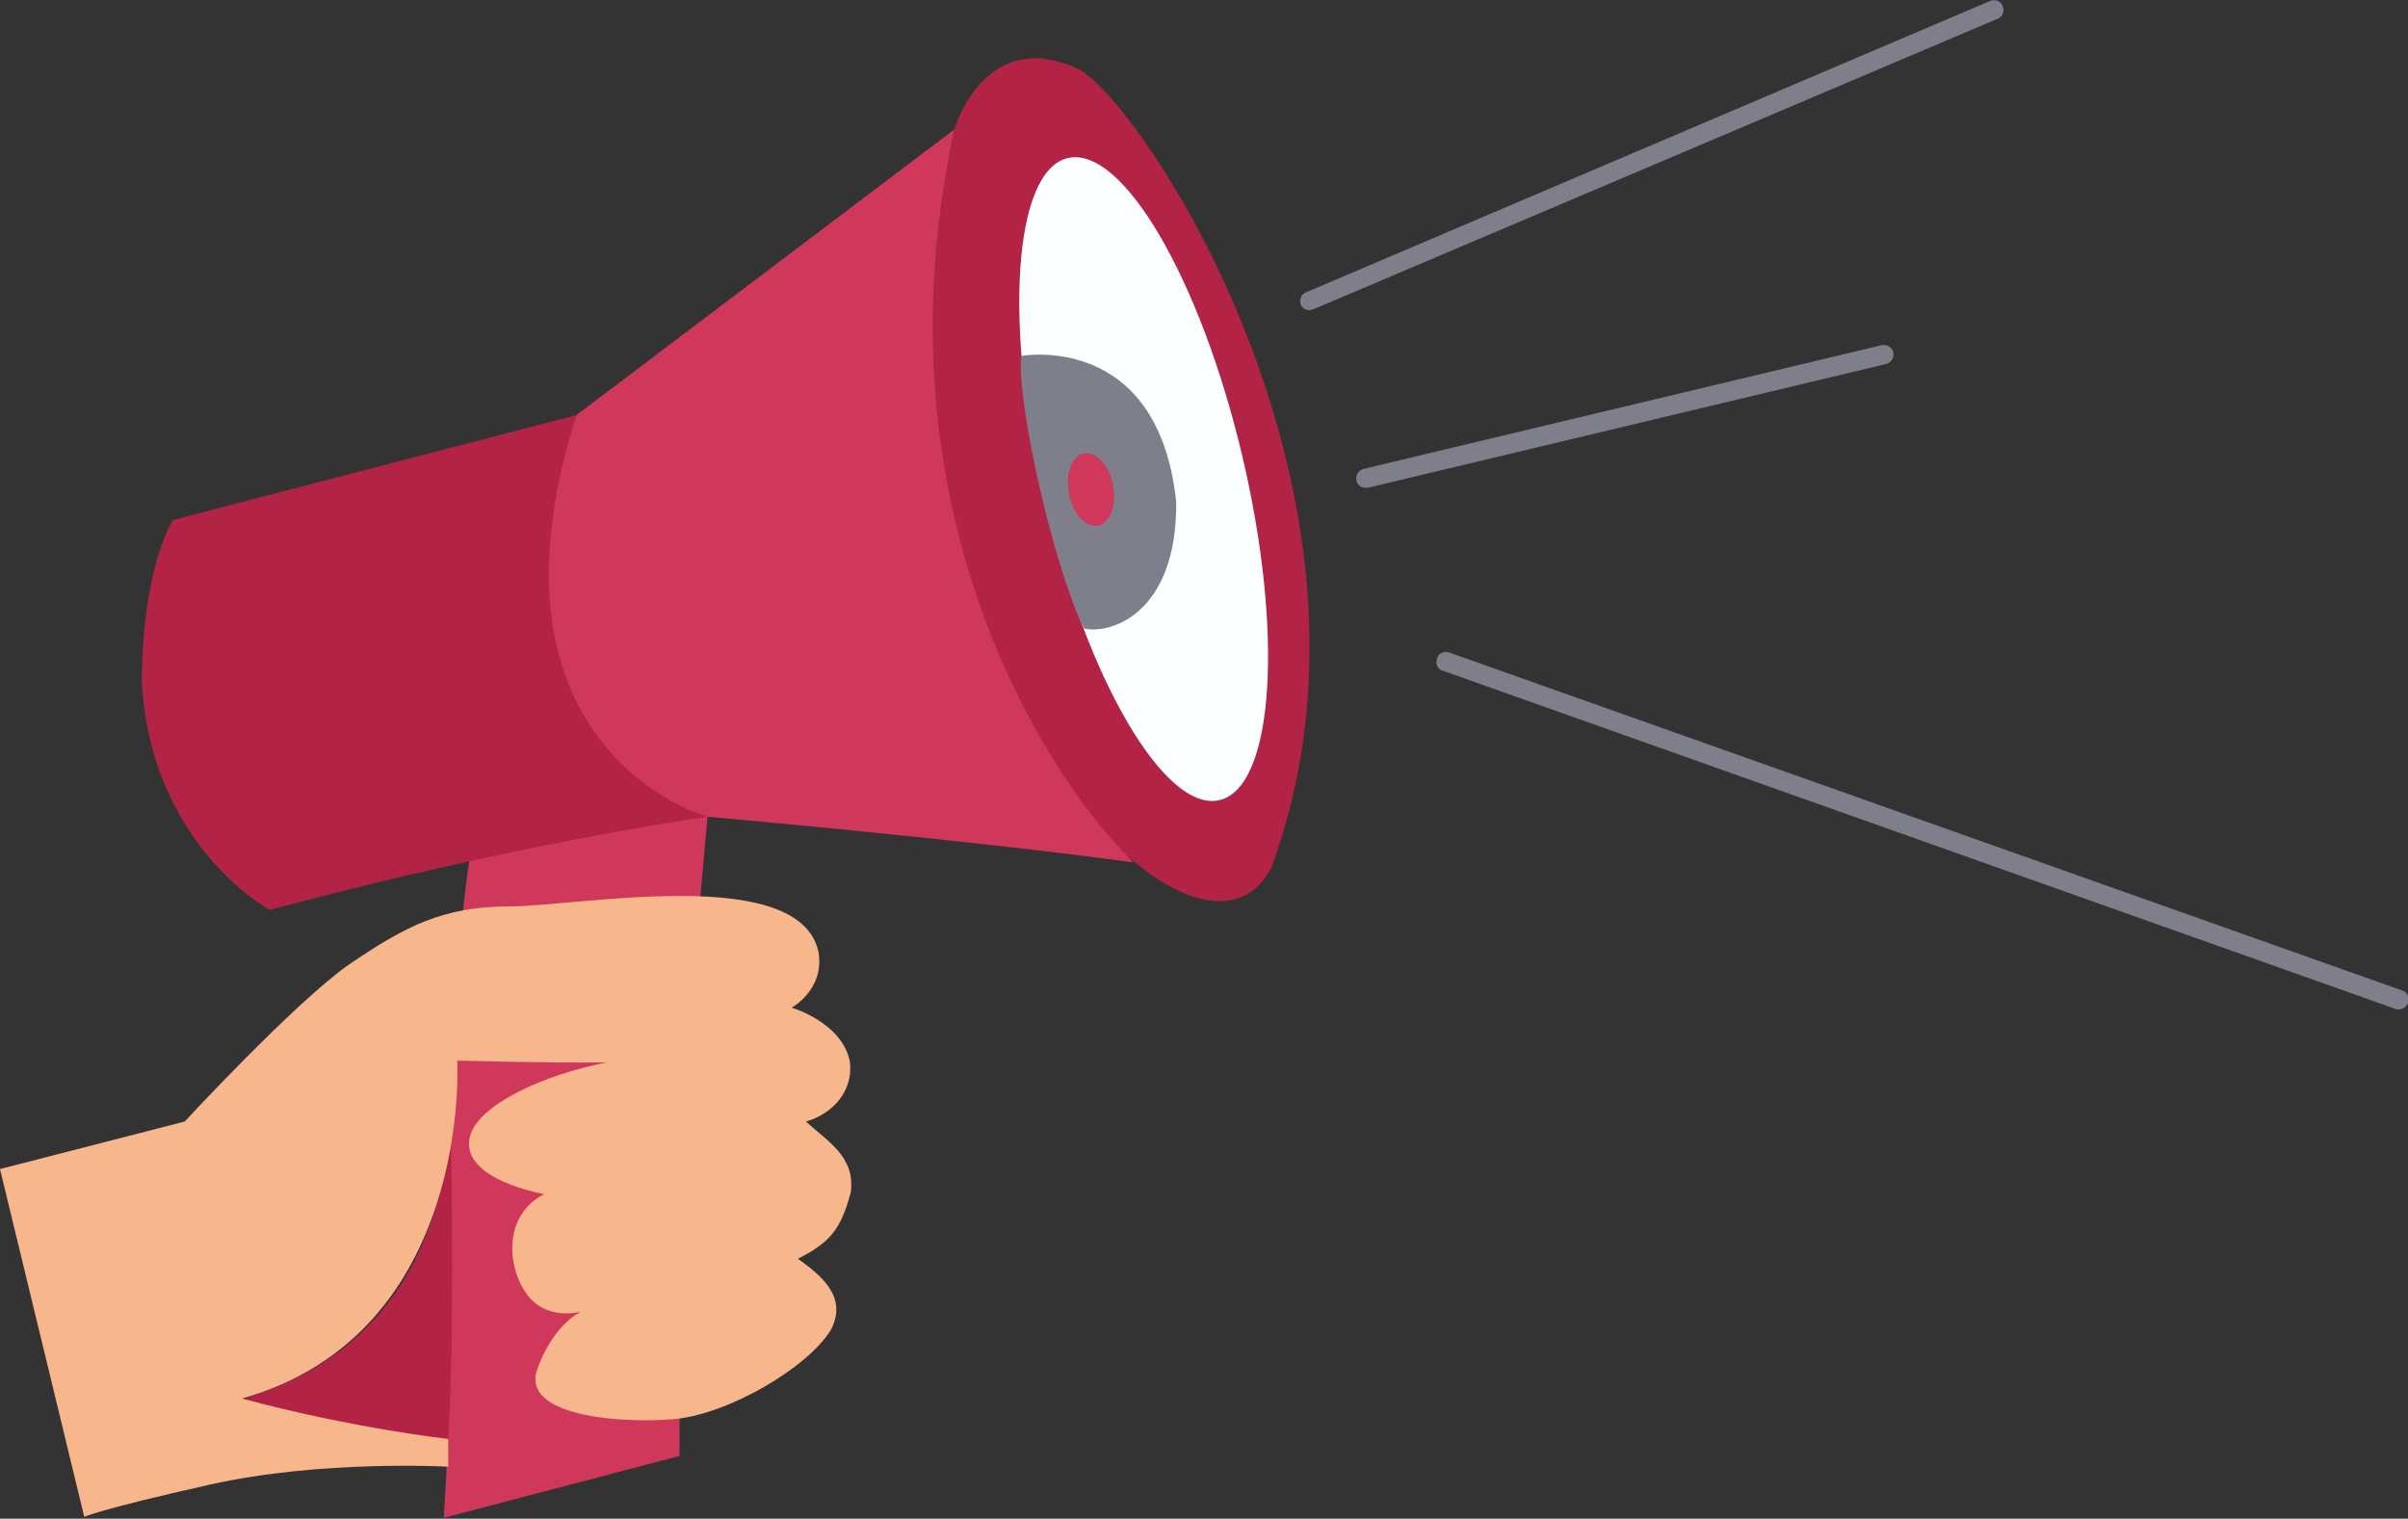 <?xml version="1.0" encoding="utf-8"?>
<!-- Generator: Adobe Illustrator 27.3.1, SVG Export Plug-In . SVG Version: 6.00 Build 0)  -->
<svg version="1.1" id="Calque_1" xmlns="http://www.w3.org/2000/svg" xmlns:xlink="http://www.w3.org/1999/xlink" x="0px" y="0px"
	 viewBox="0 0 268.6 169.4" style="enable-background:new 0 0 268.6 169.4;" xml:space="preserve">
<rect x="0" y="0" width="268.6" height="169.4" fill="#333333" stroke="none"/>
<style type="text/css">
	.st0{fill:#B22345;}
	.st1{fill:#CF385B;}
	.st2{fill:#F8B68C;}
	.st3{fill:#FBFFFF;}
	.st4{fill:#7F7E8B;}
</style>
<path class="st0" d="M50.5,123.9c0,0,2.1,30.8-0.5,36.7c-6.8-1-17.4-2.4-23-4.5C31.8,154.5,48.8,149.5,50.5,123.9z"/>
<path class="st1" d="M75.8,158.3v4.1l-26.3,6.9l0.5-8.7c0,0,0.9-13.2,0.1-42c1.5-19,2.4-23.6,2.4-23.6L79,90.2l-1.8,20.1L75.8,158.3
	z"/>
<path class="st2" d="M0,130.4l20.6-5.3c0,0,12.2-13.2,18.3-17.5c6.2-4.2,10.4-6.5,18-6.5s32.3-4.8,34.4,5.1c0.7,4.2-3,6.2-3,6.2
	s5.6,1.6,6.5,6c0.4,3.2-1.8,5.8-4.9,6.7c2.5,2.3,5.5,3.9,5,7.9c-1.1,4.1-2.3,5.6-5.9,7.4c2.5,1.8,5.6,4.2,3.7,7.9
	c-2.5,4.2-11.5,9.5-17.6,10c-6.2,0.5-16.9-0.4-15.2-5.5c1.8-5.1,4.9-6.5,4.9-6.5s-3.8,1.1-6-1.9c-2.2-2.9-2.8-8.8,1.9-11.2
	c-5.4-1.1-9.3-3.4-8.2-6.7c1.1-3.3,8-6.6,15.2-8c-6.1,0.1-16.7-0.2-16.7-0.2s1.8,30.4-24,37.7c12.7,3.4,23,4.5,23,4.5v3.1
	c0,0-14.1-0.8-26.6,2c-12.5,2.8-14,3.6-14,3.6L0,130.4z"/>
<path class="st0" d="M64.3,46.3c0,0-11.2,33.2,14.6,44.8c-24.7,3.7-48.8,10.4-48.8,10.4s-13.4-7.2-14.3-25.7
	c0.2-13,3.5-17.8,3.5-17.8L64.3,46.3z"/>
<path class="st1" d="M64.3,46.3l42.2-31.9c0,0-11.5,45.8,19.9,81.8c-18-2.5-47.5-5.1-47.5-5.1S52.4,83.8,64.3,46.3z"/>
<path class="st0" d="M106.5,14.3c0,0,3.4-11.6,14-6.5c7.6,4.6,36.3,48.5,21.3,89c-3.1,5.9-9.6,4.1-15.3-0.7
	C120.7,91.3,96.3,60.5,106.5,14.3z"/>
<ellipse transform="matrix(0.973 -0.23 0.23 0.973 -8.866 30.83)" class="st3" cx="127.6" cy="53.4" rx="11.3" ry="36.8"/>
<path class="st4" d="M113.9,39.7c0,0,15.3-2.8,17.3,16.3c0.1,12.5-7.4,14.8-10.3,14.1C117.6,63.4,113.4,45.1,113.9,39.7z"/>
<ellipse transform="matrix(0.981 -0.194 0.194 0.981 -8.289 24.652)" class="st1" cx="121.7" cy="54.6" rx="2.5" ry="4.1"/>
<path class="st4" d="M146.1,34.6c-0.4,0-0.8-0.2-1-0.6c-0.2-0.5,0-1.2,0.6-1.4L222,0.1c0.5-0.2,1.2,0,1.4,0.6c0.2,0.5,0,1.2-0.6,1.4
	l-76.3,32.4C146.3,34.5,146.2,34.6,146.1,34.6z"/>
<path class="st4" d="M152.3,54.4c-0.5,0-0.9-0.3-1-0.8c-0.1-0.6,0.2-1.1,0.8-1.3l57.8-13.8c0.6-0.1,1.1,0.2,1.3,0.8
	c0.1,0.6-0.2,1.1-0.8,1.3l-57.8,13.8C152.5,54.4,152.4,54.4,152.3,54.4z"/>
<path class="st4" d="M267.5,112.6c-0.1,0-0.2,0-0.4-0.1L160.9,74.8c-0.6-0.2-0.8-0.8-0.6-1.4c0.2-0.6,0.8-0.8,1.4-0.6l106.3,37.7
	c0.6,0.2,0.8,0.8,0.6,1.4C268.4,112.3,268,112.6,267.5,112.6z"/>
</svg>
